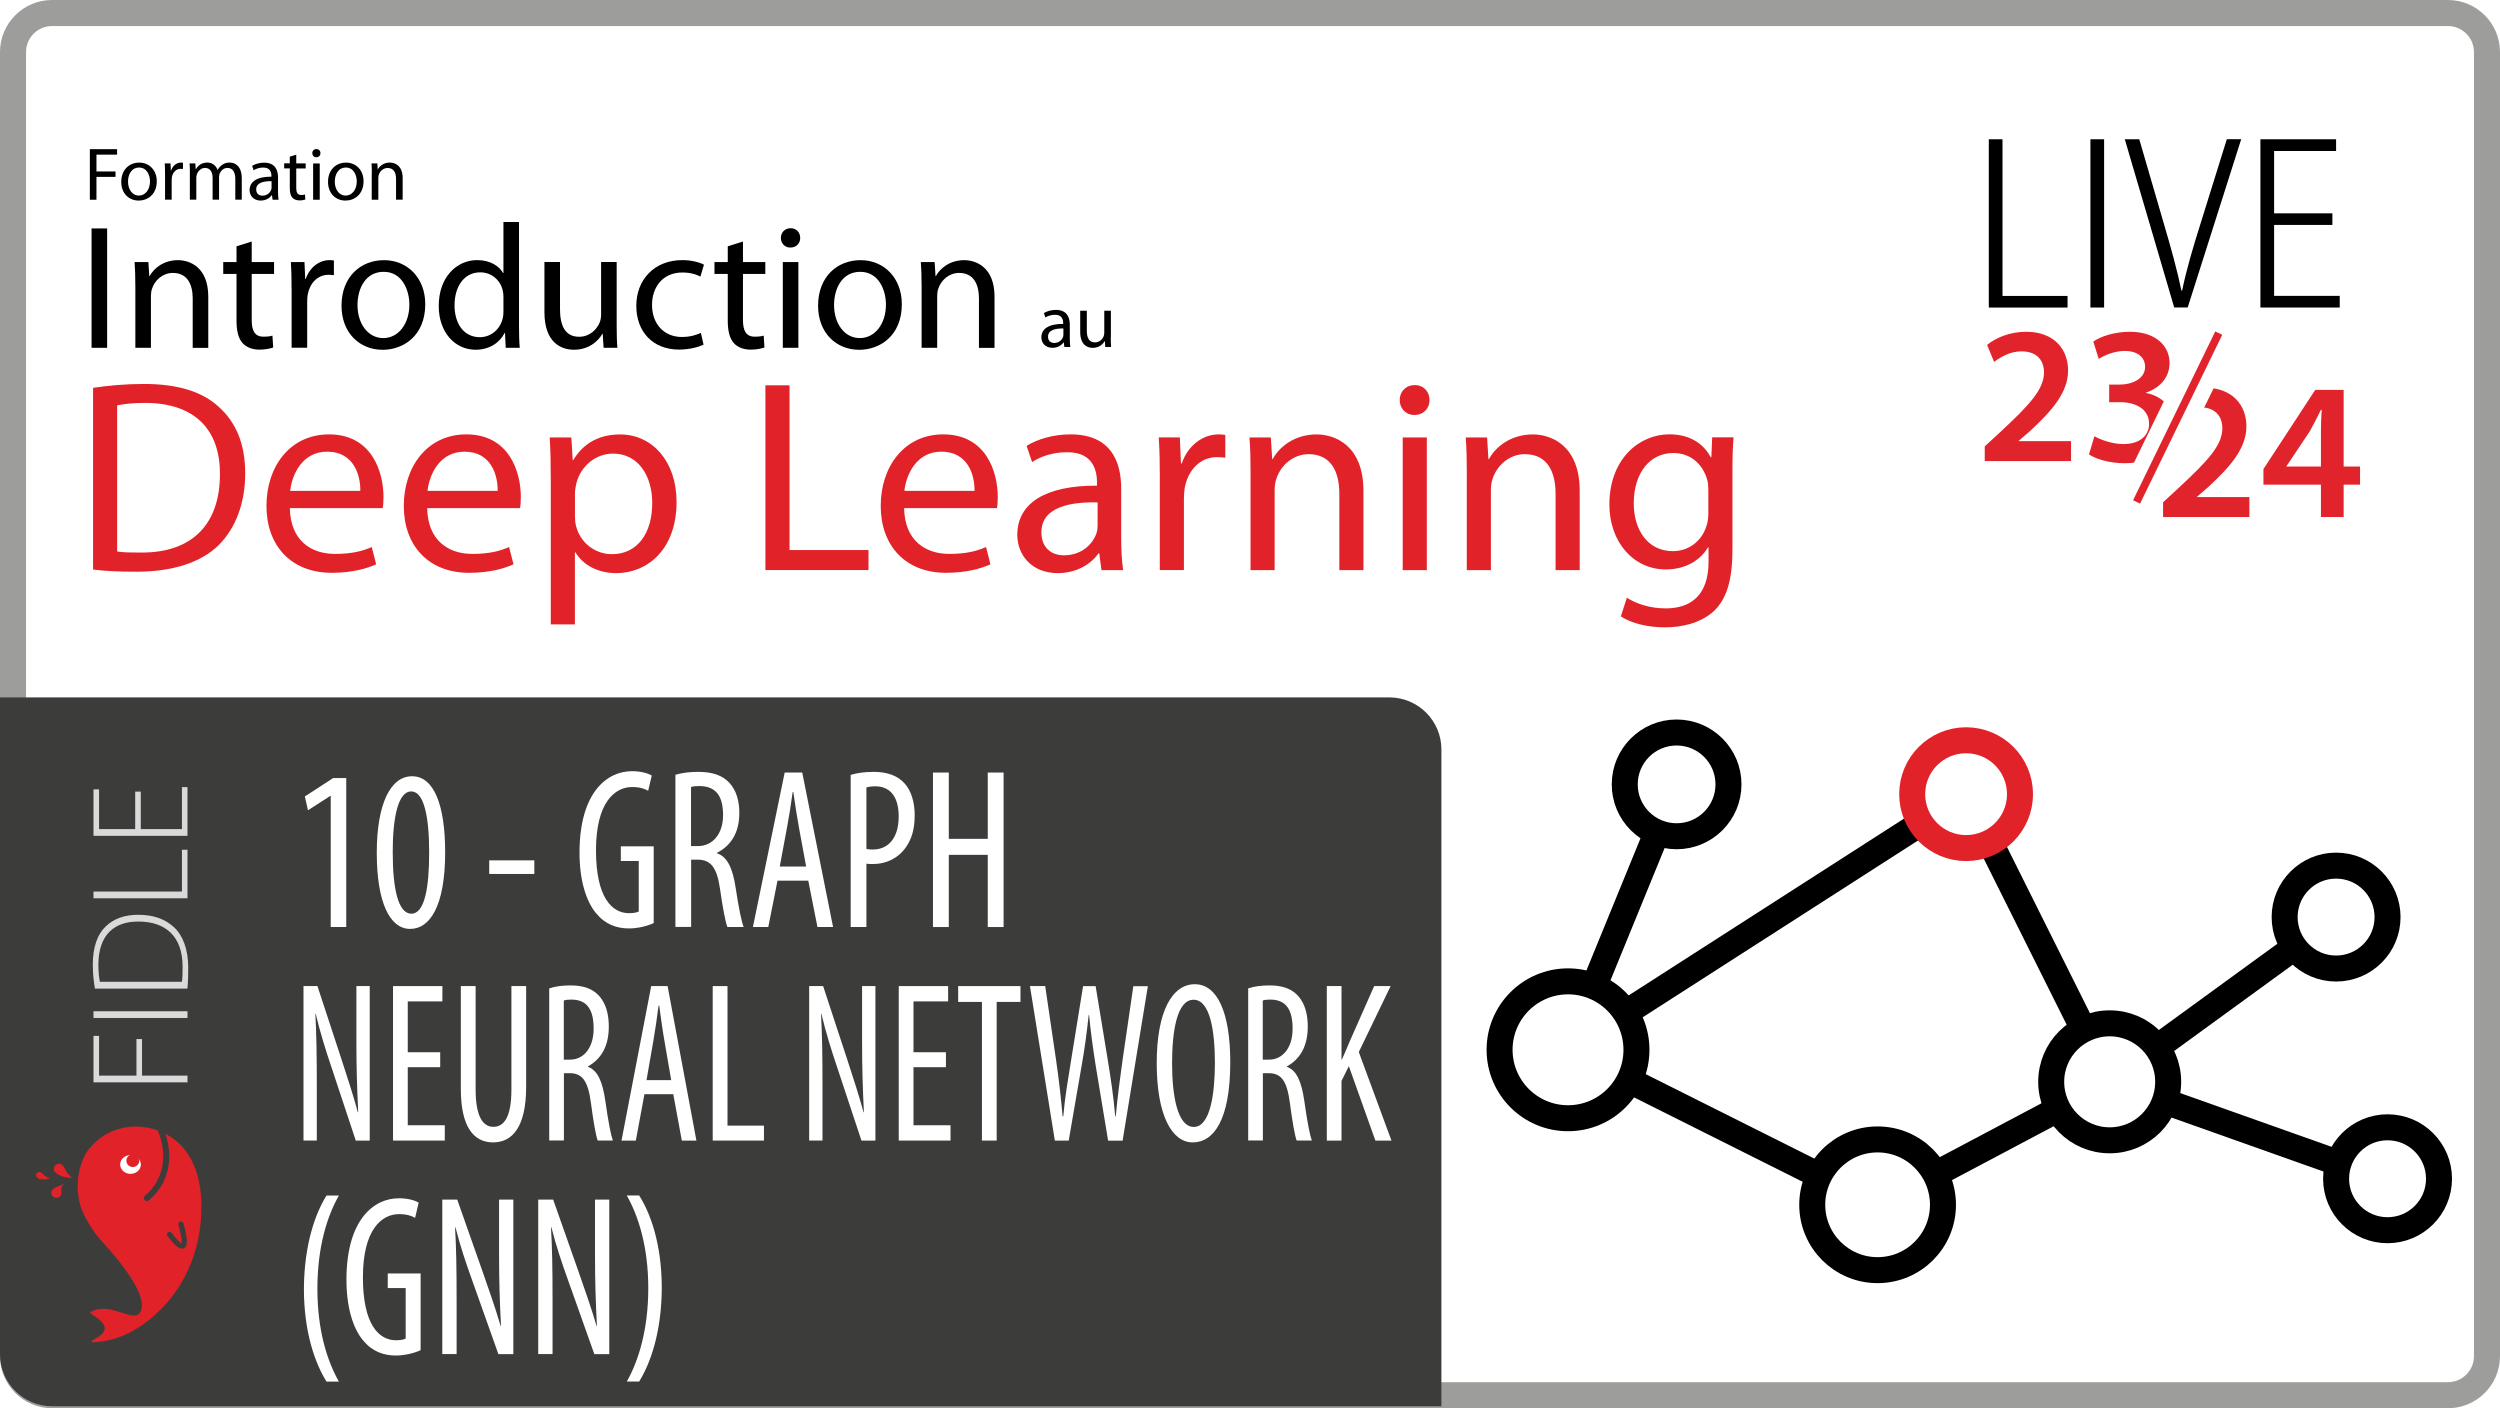 <?xml version="1.0" encoding="UTF-8"?>
<svg id="Calque_2" data-name="Calque 2" xmlns="http://www.w3.org/2000/svg" xmlns:xlink="http://www.w3.org/1999/xlink" viewBox="0 0 480 270.38">
  <defs>
    <style>
      .cls-1, .cls-2, .cls-3, .cls-4, .cls-5 {
        stroke-miterlimit: 10;
      }

      .cls-1, .cls-2, .cls-5 {
        stroke-width: 4.99px;
      }

      .cls-1, .cls-6, .cls-3, .cls-4 {
        fill: none;
      }

      .cls-1, .cls-5 {
        stroke: #000;
      }

      .cls-7, .cls-6, .cls-8, .cls-9, .cls-10, .cls-11, .cls-12, .cls-13 {
        stroke-width: 0px;
      }

      .cls-2 {
        stroke: #e12229;
      }

      .cls-2, .cls-10, .cls-5 {
        fill: #fff;
      }

      .cls-3 {
        stroke: #fff;
        stroke-width: 7.49px;
      }

      .cls-8 {
        fill: #3c3c3b;
      }

      .cls-9 {
        fill: #dadada;
      }

      .cls-14 {
        filter: url(#drop-shadow-2);
      }

      .cls-4 {
        stroke: #e1232b;
        stroke-width: 1.49px;
      }

      .cls-11 {
        fill: #e1232b;
      }

      .cls-12 {
        fill: #9d9d9c;
      }

      .cls-13 {
        fill: #e12229;
      }
    </style>
    <filter id="drop-shadow-2" filterUnits="userSpaceOnUse">
      <feOffset dx="1.85" dy="1.85"/>
      <feGaussianBlur result="blur" stdDeviation="1.85"/>
      <feFlood flood-color="#000" flood-opacity=".4"/>
      <feComposite in2="blur" operator="in"/>
      <feComposite in="SourceGraphic"/>
    </filter>
  </defs>
  <g id="Calque_1-2" data-name="Calque 1">
    <g>
      <g>
        <rect class="cls-10" x="2.5" y="2.5" width="475" height="265.38" rx="7.5" ry="7.5"/>
        <path class="cls-12" d="M470,5c2.76,0,5,2.24,5,5v250.38c0,2.76-2.24,5-5,5H10c-2.76,0-5-2.24-5-5V10c0-2.76,2.24-5,5-5h460M470,0H10C4.48,0,0,4.48,0,10v250.38c0,5.52,4.48,10,10,10h460c5.52,0,10-4.48,10-10V10c0-5.52-4.48-10-10-10h0Z"/>
      </g>
      <g>
        <path class="cls-8" d="M0,133.9h266.75c5.52,0,10,4.48,10,10v126.1H10C4.48,270,0,265.52,0,260v-126.1H0Z"/>
        <g>
          <g>
            <g>
              <path class="cls-6" d="M34.27,235.13c.68,2.5.65,3.34.59,3.6-.38-.19-1.22-1.08-1.89-2.02-.16-.22-.47-.27-.69-.12-.22.15-.28.46-.12.68.94,1.32,2.25,2.81,3.16,2.39.34-.16.57-.49.57-1.28,0-.72-.19-1.82-.65-3.51-.07-.26-.34-.41-.61-.34-.27.07-.42.34-.35.6Z"/>
              <path class="cls-13" d="M11.71,229.47c.27-.47-.31-1.47.55-2.07.45-.31-2.03.66-2.29,1.13s-.09,1.07.39,1.33c.48.26,1.09.09,1.35-.38Z"/>
              <path class="cls-13" d="M28.57,230.47c-.24.2-.61.17-.81-.06-.21-.24-.18-.59.06-.8,3.55-2.97,4.49-7.78,2.48-12.56-1.37-.49-2.79-.73-4.19-.76-3.8,0-7.31,1.81-9.42,4.88-.98,1.43-2.28,4.71-1.56,9.03.53,3.17,2.98,6.46,4.08,7.75.66.77,9.57,9.99,7.8,13.83-1.2,2.6-5.57-2.04-9.57.09-.11.06-.12.21-.02.28,1.49,1.08,3.28,2.14,2.48,3.59-.36.64-1.51,1.23-2.23,1.67-.15.09-.07.31.1.31,5.02-.17,8.71-2.55,11.05-4.46,4.05-3.31,8.76-9.12,9.71-18.51.89-9.67-2.42-14.82-6.77-17.06.49,1.46.74,2.9.74,4.3,0,3.3-1.35,6.32-3.93,8.48ZM35.23,234.88c.46,1.69.65,2.79.65,3.51,0,.79-.23,1.12-.57,1.28-.91.41-2.22-1.07-3.16-2.39-.16-.22-.1-.53.12-.68.23-.15.54-.1.69.12.67.94,1.51,1.83,1.89,2.02.06-.26.09-1.1-.59-3.6-.07-.26.09-.53.35-.6.27-.07.54.08.61.34Z"/>
              <path class="cls-13" d="M13.75,226.01c-.86-.6-1.28-1.6-1.54-2.07s-.87-.64-1.35-.38c-.48.26-.67.86-.39,1.33.73,1.22,3.74,1.44,3.29,1.13Z"/>
              <path class="cls-13" d="M9.44,226.2c-.67-.21-1.16-.76-1.44-1-.27-.24-.69-.24-.92.02-.24.25-.21.66.07.9.73.62,2.64.2,2.29.08Z"/>
            </g>
            <g>
              <ellipse class="cls-10" cx="25.06" cy="223.58" rx="1.99" ry="1.8"/>
              <ellipse class="cls-13" cx="25.5" cy="222.85" rx="1.24" ry="1.22"/>
            </g>
          </g>
          <g>
            <path class="cls-9" d="M17.95,207.81v-8.92h1.07v7.63h7.18v-7.02h1.07v7.02h8.73v1.29h-18.05Z"/>
            <path class="cls-9" d="M17.95,194.16h18.05v1.29h-18.05v-1.29Z"/>
            <path class="cls-9" d="M18.22,189.8c-.24-1.39-.4-2.92-.4-4.63,0-3.29.88-5.79,2.46-7.28,1.5-1.45,3.53-2.25,6.27-2.25s5.03.72,6.83,2.36c1.74,1.58,2.76,4.31,2.76,7.79,0,1.39-.03,2.71-.16,4.02h-17.75ZM34.93,188.51c.11-.72.13-1.77.13-2.92,0-5.78-3.24-8.65-8.46-8.65-4.58-.05-7.71,2.49-7.71,8.3,0,1.39.13,2.49.29,3.27h15.75Z"/>
            <path class="cls-9" d="M17.95,172.47v-1.29h16.98v-8.03h1.07v9.32h-18.05Z"/>
            <path class="cls-9" d="M27.03,151.99v7.2h7.9v-8.06h1.07v9.35h-18.05v-8.92h1.07v7.63h6.94v-7.2h1.07Z"/>
          </g>
        </g>
        <g id="Nouvelle_saison_" data-name="Nouvelle saison !" class="cls-14">
          <path class="cls-10" d="M61.64,150.97h-.08l-4.28,2.75-.6-2.65,5.43-3.53h2.52v28.6h-2.98v-25.17Z"/>
          <path class="cls-10" d="M83.62,161.79c0,10.42-2.97,14.71-6.72,14.71-4,0-6.41-5.29-6.41-14.6s2.59-14.71,6.78-14.71,6.35,5.5,6.35,14.6ZM73.56,161.84c-.02,6.91,1.04,11.74,3.57,11.74s3.42-4.88,3.42-11.74-.98-11.74-3.45-11.74-3.56,4.86-3.55,11.74Z"/>
          <path class="cls-10" d="M100.74,163.34v2.61h-8.66v-2.61h8.66Z"/>
          <path class="cls-10" d="M123.67,175.38c-1.12.54-3.05,1.03-4.73,1.03-2.34,0-4.52-.72-6.32-2.89-1.93-2.29-3.23-6.38-3.2-11.81.05-11.55,5.37-15.49,10.05-15.49,1.68,0,2.99.36,3.82.83l-.69,2.93c-.71-.41-1.66-.72-3.08-.72-3.33,0-6.94,2.96-6.94,12.14s3.13,12.08,6.35,12.08c1.01,0,1.61-.18,1.86-.33v-9.69h-3.44v-2.81h6.31v14.73Z"/>
          <path class="cls-10" d="M127.82,146.92c1.28-.41,2.88-.57,4.39-.57,2.63,0,4.61.61,6,2.12,1.33,1.47,1.89,3.45,1.89,5.78,0,3.8-1.61,6.27-4.29,7.64v.09c1.96.66,3,2.76,3.59,6.65.61,4.06,1.16,6.57,1.53,7.5h-3.12c-.37-.88-.9-3.69-1.42-7.34-.59-4.07-1.75-5.59-4.34-5.59h-1.2v12.92h-3.02v-29.22ZM130.84,160.6h1.29c2.89,0,4.85-2.38,4.85-5.93s-1.25-5.57-4.54-5.6c-.62,0-1.2.04-1.61.18v11.34Z"/>
          <path class="cls-10" d="M147.43,167.24l-1.77,8.9h-2.95l6.1-29.66h3.37l5.92,29.66h-3l-1.76-8.9h-5.92ZM152.93,164.53l-1.39-7.54c-.39-2.1-.75-4.54-1.07-6.76h-.13c-.3,2.25-.7,4.78-1.08,6.79l-1.4,7.51h5.07Z"/>
          <path class="cls-10" d="M161.48,146.92c1.22-.35,2.65-.57,4.42-.57,2.45,0,4.53.66,5.9,2.18,1.29,1.41,1.97,3.57,1.97,6.15,0,2.72-.6,4.54-1.62,6.04-1.47,2.22-3.93,3.32-6.3,3.32-.53,0-.93,0-1.35-.06v12.16h-3.02v-29.22ZM164.5,161.15c.35.08.7.11,1.21.11,2.98,0,4.99-2.18,4.99-6.37,0-3.05-1.12-5.77-4.51-5.77-.7,0-1.27.09-1.69.22v11.81Z"/>
          <path class="cls-10" d="M180.32,146.48v12.73h7.48v-12.73h3.04v29.66h-3.04v-13.86h-7.48v13.86h-3.04v-29.66h3.04Z"/>
          <path class="cls-10" d="M56.42,217.14v-29.66h2.68l4.57,13.91c1.04,3.19,2.33,7.11,3.19,10.32h.07c-.23-4.67-.35-8.49-.35-13.62v-10.61h2.56v29.66h-2.68l-4.73-14.27c-1.01-3-2.08-6.36-2.96-10.07h-.07c.21,3.97.28,7.73.28,14.06v10.27h-2.56Z"/>
          <path class="cls-10" d="M82.67,203.05h-6.23v11.15h7.11v2.94h-9.94v-29.66h9.48v2.94h-6.65v9.76h6.23v2.86Z"/>
          <path class="cls-10" d="M89.47,187.48v19.87c0,5.36,1.51,7.15,3.4,7.15,2.1,0,3.47-1.93,3.47-7.15v-19.87h2.83v19.35c0,7.71-2.66,10.66-6.35,10.66s-6.19-2.92-6.19-10.26v-19.75h2.83Z"/>
          <path class="cls-10" d="M103.58,187.92c1.2-.41,2.68-.57,4.1-.57,2.45,0,4.3.61,5.6,2.12,1.24,1.47,1.76,3.45,1.76,5.78,0,3.8-1.5,6.27-4,7.64v.09c1.83.66,2.8,2.76,3.35,6.65.57,4.06,1.08,6.57,1.43,7.5h-2.91c-.35-.88-.84-3.69-1.32-7.34-.55-4.07-1.63-5.59-4.05-5.59h-1.12v12.92h-2.82v-29.22ZM106.4,201.6h1.2c2.7,0,4.53-2.38,4.53-5.93s-1.17-5.57-4.23-5.6c-.58,0-1.12.04-1.5.18v11.34Z"/>
          <path class="cls-10" d="M121.88,208.24l-1.65,8.9h-2.75l5.7-29.66h3.15l5.53,29.66h-2.8l-1.64-8.9h-5.53ZM127.02,205.53l-1.3-7.54c-.37-2.1-.7-4.54-1-6.76h-.13c-.28,2.25-.65,4.78-1,6.79l-1.31,7.51h4.74Z"/>
          <path class="cls-10" d="M135,187.48h2.83v26.79h7v2.87h-9.84v-29.66Z"/>
          <path class="cls-10" d="M153.51,217.14v-29.66h2.68l4.57,13.91c1.04,3.19,2.33,7.11,3.19,10.32h.07c-.23-4.67-.35-8.49-.35-13.62v-10.61h2.56v29.66h-2.68l-4.73-14.27c-1.01-3-2.08-6.36-2.96-10.07h-.07c.21,3.97.28,7.73.28,14.06v10.27h-2.56Z"/>
          <path class="cls-10" d="M179.77,203.05h-6.23v11.15h7.11v2.94h-9.94v-29.66h9.48v2.94h-6.65v9.76h6.23v2.86Z"/>
          <path class="cls-10" d="M186.68,190.52h-4.56v-3.04h11.96v3.04h-4.57v26.62h-2.83v-26.62Z"/>
          <path class="cls-10" d="M200.68,217.14l-4.78-29.66h2.93l2.1,14.31c.54,3.72.92,7.06,1.24,10.7h.13c.32-3.76.89-6.96,1.5-10.76l2.3-14.24h2.41l2.3,13.97c.56,3.5,1.11,6.88,1.46,11.04h.1c.41-4.28.85-7.51,1.32-10.88l2.06-14.12h2.79l-4.85,29.66h-2.78l-2.39-14.43c-.5-3.15-.96-6.48-1.27-9.74h-.07c-.35,3.36-.78,6.55-1.37,9.86l-2.47,14.3h-2.67Z"/>
          <path class="cls-10" d="M234.36,202.11c0,11.1-3.19,15.38-7.21,15.38s-6.91-5.24-6.91-15.21,2.97-15.16,7.32-15.16,6.8,5.5,6.8,14.98ZM223.19,202.31c0,6.1.99,12.21,4.17,12.21s4.05-6.47,4.05-12.3-.85-12.12-4.09-12.12-4.13,6.19-4.13,12.21Z"/>
          <path class="cls-10" d="M237.78,187.92c1.2-.41,2.68-.57,4.1-.57,2.45,0,4.3.61,5.6,2.12,1.24,1.47,1.76,3.45,1.76,5.78,0,3.8-1.5,6.27-4,7.64v.09c1.83.66,2.8,2.76,3.35,6.65.57,4.06,1.08,6.57,1.43,7.5h-2.91c-.35-.88-.84-3.69-1.32-7.34-.55-4.07-1.63-5.59-4.05-5.59h-1.12v12.92h-2.82v-29.22ZM240.6,201.6h1.2c2.7,0,4.53-2.38,4.53-5.93s-1.17-5.57-4.23-5.6c-.58,0-1.12.04-1.5.18v11.34Z"/>
          <path class="cls-10" d="M252.9,187.48h2.82v14.1h.08c.56-1.24,1.05-2.44,1.54-3.59l4.65-10.51h3.16l-6.11,12.66,6.27,17h-3.09l-5.09-14.29-1.41,2.83v11.46h-2.82v-29.66Z"/>
          <path class="cls-10" d="M63.22,227.69c-2.25,3.94-4.13,9.88-4.13,17.89s1.87,13.84,4.13,17.84h-2.38c-2.08-3.33-4.34-9.25-4.34-17.85.06-8.66,2.27-14.57,4.34-17.88h2.38Z"/>
          <path class="cls-10" d="M78.92,257.38c-1.12.54-3.05,1.03-4.73,1.03-2.34,0-4.52-.72-6.32-2.89-1.93-2.29-3.23-6.38-3.2-11.81.05-11.55,5.37-15.49,10.05-15.49,1.68,0,2.99.36,3.82.83l-.69,2.93c-.71-.41-1.66-.72-3.08-.72-3.33,0-6.94,2.96-6.94,12.14s3.13,12.08,6.35,12.08c1.01,0,1.61-.18,1.86-.33v-9.69h-3.44v-2.81h6.31v14.73Z"/>
          <path class="cls-10" d="M83.07,258.14v-29.66h2.87l4.9,13.91c1.12,3.19,2.49,7.11,3.42,10.32h.08c-.24-4.67-.37-8.49-.37-13.62v-10.61h2.74v29.66h-2.87l-5.07-14.27c-1.08-3-2.23-6.36-3.17-10.07h-.08c.23,3.97.3,7.73.3,14.06v10.27h-2.74Z"/>
          <path class="cls-10" d="M101.49,258.14v-29.66h2.87l4.9,13.91c1.12,3.19,2.49,7.11,3.42,10.32h.08c-.24-4.67-.37-8.49-.37-13.62v-10.61h2.74v29.66h-2.87l-5.07-14.27c-1.08-3-2.23-6.36-3.17-10.07h-.08c.23,3.97.3,7.73.3,14.06v10.27h-2.74Z"/>
          <path class="cls-10" d="M118.49,263.42c2.25-3.97,4.13-9.99,4.13-17.91s-1.87-13.86-4.13-17.83h2.38c2.08,3.27,4.34,9.13,4.34,17.84-.06,8.68-2.27,14.52-4.34,17.89h-2.38Z"/>
        </g>
      </g>
      <g>
        <g>
          <path class="cls-7" d="M17.25,28.64h5.23v1.05h-3.96v3.23h3.66v1.04h-3.66v4.39h-1.27v-9.71Z"/>
          <path class="cls-7" d="M26.62,38.51c-1.87,0-3.34-1.38-3.34-3.59,0-2.33,1.54-3.7,3.46-3.7s3.36,1.46,3.36,3.57c0,2.59-1.8,3.72-3.46,3.72h-.01ZM26.68,37.55c1.21,0,2.12-1.14,2.12-2.72,0-1.18-.59-2.66-2.09-2.66s-2.13,1.38-2.13,2.71c0,1.53.86,2.68,2.09,2.68h.01Z"/>
          <path class="cls-7" d="M31.69,33.55c0-.82-.01-1.53-.06-2.18h1.11l.06,1.37h.04c.32-.94,1.09-1.53,1.94-1.53.13,0,.23.01.35.03v1.2c-.13-.01-.26-.03-.43-.03-.89,0-1.53.68-1.7,1.61-.03.19-.04.39-.04.59v3.73h-1.27v-4.8Z"/>
          <path class="cls-7" d="M36.46,33.26c0-.74-.03-1.31-.06-1.89h1.11l.06,1.12h.04c.39-.66,1.04-1.28,2.2-1.28.94,0,1.66.58,1.96,1.4h.03c.22-.4.5-.69.79-.91.42-.32.86-.49,1.53-.49.94,0,2.3.61,2.3,3.03v4.1h-1.24v-3.95c0-1.35-.5-2.15-1.51-2.15-.73,0-1.28.53-1.51,1.14-.06.19-.1.42-.1.63v4.32h-1.24v-4.19c0-1.11-.49-1.9-1.46-1.9-.78,0-1.37.63-1.57,1.27-.07.19-.1.4-.1.62v4.21h-1.24v-5.08Z"/>
          <path class="cls-7" d="M53.38,36.68c0,.61.03,1.2.1,1.67h-1.14l-.12-.88h-.04c-.38.55-1.14,1.04-2.13,1.04-1.41,0-2.13-.99-2.13-2,0-1.68,1.5-2.61,4.19-2.59v-.14c0-.58-.16-1.63-1.58-1.61-.66,0-1.34.19-1.83.52l-.29-.85c.58-.36,1.43-.61,2.3-.61,2.15,0,2.67,1.46,2.67,2.85v2.61ZM52.14,34.79c-1.38-.03-2.95.22-2.95,1.57,0,.83.55,1.21,1.18,1.21.92,0,1.51-.58,1.71-1.17.04-.13.06-.27.06-.4v-1.21Z"/>
          <path class="cls-7" d="M56.88,29.7v1.67h1.81v.97h-1.81v3.75c0,.86.24,1.35.95,1.35.35,0,.55-.03.73-.09l.06.96c-.24.09-.63.17-1.12.17-.59,0-1.07-.2-1.37-.53-.35-.39-.49-1.01-.49-1.83v-3.79h-1.08v-.97h1.08v-1.28l1.24-.39Z"/>
          <path class="cls-7" d="M60.72,30.19c-.46,0-.76-.36-.76-.78,0-.45.32-.79.79-.79s.78.35.78.79c0,.42-.3.78-.79.78h-.01ZM60.12,38.35v-6.97h1.27v6.97h-1.27Z"/>
          <path class="cls-7" d="M66.32,38.51c-1.87,0-3.34-1.38-3.34-3.59,0-2.33,1.54-3.7,3.46-3.7s3.36,1.46,3.36,3.57c0,2.59-1.8,3.72-3.46,3.72h-.01ZM66.38,37.55c1.21,0,2.12-1.14,2.12-2.72,0-1.18-.59-2.66-2.09-2.66s-2.13,1.38-2.13,2.71c0,1.53.86,2.68,2.09,2.68h.01Z"/>
          <path class="cls-7" d="M71.39,33.26c0-.74-.01-1.31-.06-1.89h1.12l.07,1.14h.03c.35-.65,1.15-1.3,2.3-1.3.97,0,2.46.58,2.46,2.97v4.16h-1.27v-4.02c0-1.12-.42-2.07-1.61-2.07-.82,0-1.47.59-1.7,1.3-.06.16-.09.39-.09.59v4.21h-1.27v-5.08Z"/>
        </g>
        <g>
          <path class="cls-7" d="M20.57,43.86v22.92h-2.99v-22.92h2.99Z"/>
          <path class="cls-7" d="M25.98,54.78c0-1.73-.03-3.09-.14-4.46h2.65l.17,2.69h.07c.82-1.53,2.72-3.06,5.44-3.06,2.28,0,5.82,1.36,5.82,7.01v9.83h-2.99v-9.49c0-2.65-.99-4.9-3.81-4.9-1.94,0-3.47,1.39-4.01,3.06-.14.38-.2.92-.2,1.39v9.93h-2.99v-12.01Z"/>
          <path class="cls-7" d="M48.33,46.37v3.95h4.29v2.28h-4.29v8.84c0,2.04.58,3.2,2.25,3.2.82,0,1.29-.07,1.73-.2l.14,2.28c-.58.2-1.5.41-2.65.41-1.39,0-2.52-.48-3.23-1.26-.82-.92-1.16-2.38-1.16-4.32v-8.95h-2.55v-2.28h2.55v-3.03l2.92-.92Z"/>
          <path class="cls-7" d="M55.98,55.46c0-1.94-.03-3.6-.14-5.14h2.62l.14,3.23h.1c.75-2.21,2.58-3.61,4.59-3.61.31,0,.54.03.82.07v2.82c-.31-.03-.61-.07-1.02-.07-2.11,0-3.61,1.6-4.01,3.81-.07.44-.1.92-.1,1.39v8.81h-2.99v-11.33Z"/>
          <path class="cls-7" d="M73.46,67.16c-4.42,0-7.89-3.26-7.89-8.47,0-5.51,3.64-8.74,8.16-8.74s7.92,3.44,7.92,8.44c0,6.12-4.25,8.77-8.16,8.77h-.03ZM73.6,64.91c2.86,0,5-2.69,5-6.43,0-2.79-1.39-6.29-4.93-6.29s-5.03,3.26-5.03,6.39c0,3.6,2.04,6.33,4.93,6.33h.03Z"/>
          <path class="cls-7" d="M99.65,42.63v19.9c0,1.46.03,3.13.14,4.25h-2.69l-.14-2.86h-.07c-.92,1.84-2.89,3.23-5.58,3.23-3.98,0-7.07-3.37-7.07-8.37-.03-5.51,3.4-8.84,7.38-8.84,2.55,0,4.25,1.19,4.97,2.48h.07v-9.8h2.99ZM96.66,57.02c0-.41-.03-.88-.14-1.29-.44-1.87-2.07-3.44-4.32-3.44-3.09,0-4.93,2.72-4.93,6.33,0,3.37,1.67,6.12,4.86,6.12,2.01,0,3.84-1.36,4.39-3.61.1-.37.14-.78.14-1.26v-2.86Z"/>
          <path class="cls-7" d="M118.4,62.26c0,1.73.03,3.23.14,4.52h-2.65l-.17-2.69h-.07c-.75,1.33-2.52,3.06-5.44,3.06-2.58,0-5.68-1.46-5.68-7.21v-9.63h2.99v9.08c0,3.13.99,5.27,3.67,5.27,2.01,0,3.4-1.39,3.95-2.75.17-.41.27-.95.27-1.53v-10.07h2.99v11.94Z"/>
          <path class="cls-7" d="M135.1,66.17c-.78.37-2.52.95-4.73.95-4.97,0-8.2-3.37-8.2-8.4s3.47-8.78,8.84-8.78c1.77,0,3.33.44,4.15.88l-.68,2.28c-.71-.37-1.84-.78-3.47-.78-3.78,0-5.82,2.82-5.82,6.22,0,3.81,2.45,6.16,5.71,6.16,1.7,0,2.82-.41,3.67-.78l.51,2.24Z"/>
          <path class="cls-7" d="M142.65,46.37v3.95h4.29v2.28h-4.29v8.84c0,2.04.58,3.2,2.25,3.2.82,0,1.29-.07,1.73-.2l.14,2.28c-.58.2-1.5.41-2.65.41-1.39,0-2.52-.48-3.23-1.26-.82-.92-1.16-2.38-1.16-4.32v-8.95h-2.55v-2.28h2.55v-3.03l2.92-.92Z"/>
          <path class="cls-7" d="M151.73,47.53c-1.09,0-1.8-.85-1.8-1.84,0-1.05.75-1.87,1.87-1.87s1.84.82,1.84,1.87c0,.99-.71,1.84-1.87,1.84h-.03ZM150.3,66.78v-16.46h2.99v16.46h-2.99Z"/>
          <path class="cls-7" d="M164.96,67.16c-4.42,0-7.89-3.26-7.89-8.47,0-5.51,3.64-8.74,8.16-8.74s7.92,3.44,7.92,8.44c0,6.12-4.25,8.77-8.16,8.77h-.03ZM165.1,64.91c2.86,0,5-2.69,5-6.43,0-2.79-1.39-6.29-4.93-6.29s-5.03,3.26-5.03,6.39c0,3.6,2.04,6.33,4.93,6.33h.03Z"/>
          <path class="cls-7" d="M176.94,54.78c0-1.73-.03-3.09-.14-4.46h2.65l.17,2.69h.07c.82-1.53,2.72-3.06,5.44-3.06,2.28,0,5.82,1.36,5.82,7.01v9.83h-2.99v-9.49c0-2.65-.99-4.9-3.81-4.9-1.94,0-3.47,1.39-4.01,3.06-.14.38-.2.92-.2,1.39v9.93h-2.99v-12.01Z"/>
        </g>
        <g>
          <path class="cls-7" d="M205.4,64.95c0,.61.03,1.2.1,1.67h-1.14l-.12-.88h-.04c-.38.55-1.14,1.04-2.13,1.04-1.41,0-2.13-.99-2.13-2,0-1.68,1.5-2.61,4.19-2.59v-.14c0-.58-.16-1.63-1.58-1.61-.66,0-1.34.19-1.83.52l-.29-.85c.58-.36,1.43-.61,2.3-.61,2.15,0,2.67,1.46,2.67,2.85v2.61ZM204.17,63.07c-1.38-.03-2.95.22-2.95,1.57,0,.83.55,1.21,1.18,1.21.92,0,1.51-.58,1.71-1.17.04-.13.06-.27.06-.4v-1.21Z"/>
          <path class="cls-7" d="M213.27,64.71c0,.73.01,1.37.06,1.92h-1.12l-.07-1.14h-.03c-.32.56-1.07,1.3-2.3,1.3-1.09,0-2.41-.62-2.41-3.05v-4.08h1.27v3.85c0,1.33.42,2.23,1.56,2.23.85,0,1.44-.59,1.67-1.17.07-.17.12-.4.12-.65v-4.26h1.27v5.06Z"/>
        </g>
        <g>
          <path class="cls-13" d="M17.87,74.46c2.84-.42,6.16-.74,9.79-.74,6.58,0,11.26,1.53,14.37,4.42,3.21,2.89,5.05,7,5.05,12.74s-1.84,10.53-5.1,13.79c-3.37,3.32-8.84,5.1-15.74,5.1-3.32,0-6-.11-8.37-.42v-34.89ZM22.5,105.88c1.16.21,2.84.21,4.63.21,9.79.05,15.1-5.47,15.1-15.05.05-8.37-4.68-13.68-14.37-13.68-2.37,0-4.16.21-5.37.47v28.05Z"/>
          <path class="cls-13" d="M55.65,97.56c.11,6.21,4.05,8.79,8.68,8.79,3.32,0,5.37-.58,7.05-1.32l.84,3.32c-1.63.74-4.47,1.63-8.53,1.63-7.79,0-12.53-5.21-12.53-12.84s4.58-13.74,12-13.74c8.31,0,10.47,7.32,10.47,12,0,.95-.05,1.63-.16,2.16h-17.84ZM69.18,94.25c.05-2.95-1.21-7.53-6.37-7.53-4.74,0-6.74,4.32-7.1,7.53h13.47Z"/>
          <path class="cls-13" d="M82.02,97.56c.11,6.21,4.05,8.79,8.68,8.79,3.32,0,5.37-.58,7.05-1.32l.84,3.32c-1.63.74-4.47,1.63-8.53,1.63-7.79,0-12.53-5.21-12.53-12.84s4.58-13.74,12-13.74c8.31,0,10.47,7.32,10.47,12,0,.95-.05,1.63-.16,2.16h-17.84ZM95.55,94.25c.05-2.95-1.21-7.53-6.37-7.53-4.74,0-6.74,4.32-7.1,7.53h13.47Z"/>
          <path class="cls-13" d="M105.75,92.3c0-3.26-.05-5.89-.21-8.31h4.16l.26,4.37h.1c1.84-3.16,4.89-4.95,9-4.95,6.21,0,10.84,5.21,10.84,12.95,0,9.16-5.63,13.68-11.58,13.68-3.42,0-6.32-1.47-7.84-4h-.1v13.84h-4.63v-27.58ZM110.39,99.09c0,.63.05,1.32.21,1.89.79,3.21,3.63,5.42,6.89,5.42,4.89,0,7.74-4,7.74-9.84,0-5.11-2.63-9.47-7.53-9.47-3.16,0-6.16,2.21-7.05,5.74-.11.58-.26,1.26-.26,1.84v4.42Z"/>
          <path class="cls-13" d="M146.96,73.98h4.63v31.63h15.16v3.84h-19.79v-35.47Z"/>
          <path class="cls-13" d="M173.59,97.56c.11,6.21,4.05,8.79,8.68,8.79,3.32,0,5.37-.58,7.05-1.32l.84,3.32c-1.63.74-4.47,1.63-8.53,1.63-7.79,0-12.53-5.21-12.53-12.84s4.58-13.74,12-13.74c8.31,0,10.47,7.32,10.47,12,0,.95-.05,1.63-.16,2.16h-17.84ZM187.11,94.25c.05-2.95-1.21-7.53-6.37-7.53-4.74,0-6.74,4.32-7.1,7.53h13.47Z"/>
          <path class="cls-13" d="M215.27,103.35c0,2.21.11,4.37.37,6.11h-4.16l-.42-3.21h-.16c-1.37,2-4.16,3.79-7.79,3.79-5.16,0-7.79-3.63-7.79-7.32,0-6.16,5.47-9.53,15.31-9.47v-.53c0-2.11-.58-5.95-5.79-5.89-2.42,0-4.89.68-6.68,1.89l-1.05-3.11c2.1-1.32,5.21-2.21,8.42-2.21,7.84,0,9.74,5.32,9.74,10.42v9.53ZM210.74,96.46c-5.05-.11-10.79.79-10.79,5.74,0,3.05,2,4.42,4.32,4.42,3.37,0,5.53-2.11,6.26-4.26.16-.47.21-1,.21-1.47v-4.42Z"/>
          <path class="cls-13" d="M222.69,91.93c0-3-.05-5.58-.21-7.95h4.05l.21,5h.16c1.16-3.42,4-5.58,7.1-5.58.47,0,.84.05,1.26.11v4.37c-.47-.05-.95-.11-1.58-.11-3.26,0-5.58,2.47-6.21,5.89-.1.68-.16,1.42-.16,2.16v13.63h-4.63v-17.53Z"/>
          <path class="cls-13" d="M240.11,90.88c0-2.68-.05-4.79-.21-6.89h4.1l.26,4.16h.1c1.26-2.37,4.21-4.74,8.42-4.74,3.53,0,9,2.11,9,10.84v15.21h-4.63v-14.68c0-4.1-1.53-7.58-5.89-7.58-3,0-5.37,2.16-6.21,4.74-.21.58-.32,1.42-.32,2.16v15.37h-4.63v-18.58Z"/>
          <path class="cls-13" d="M271.53,79.67c-1.68,0-2.79-1.32-2.79-2.84,0-1.63,1.16-2.89,2.89-2.89s2.84,1.26,2.84,2.89c0,1.53-1.11,2.84-2.89,2.84h-.05ZM269.32,109.46v-25.47h4.63v25.47h-4.63Z"/>
          <path class="cls-13" d="M281.63,90.88c0-2.68-.05-4.79-.21-6.89h4.1l.26,4.16h.1c1.26-2.37,4.21-4.74,8.42-4.74,3.53,0,9,2.11,9,10.84v15.21h-4.63v-14.68c0-4.1-1.53-7.58-5.89-7.58-3,0-5.37,2.16-6.21,4.74-.21.58-.32,1.42-.32,2.16v15.37h-4.63v-18.58Z"/>
          <path class="cls-13" d="M332.62,105.72c0,5.89-1.21,9.42-3.63,11.68-2.53,2.26-6.1,3.05-9.32,3.05s-6.42-.74-8.47-2.11l1.16-3.58c1.68,1.1,4.32,2.05,7.47,2.05,4.74,0,8.21-2.47,8.21-8.95v-2.79h-.1c-1.37,2.37-4.16,4.26-8.1,4.26-6.32,0-10.84-5.37-10.84-12.47,0-8.63,5.63-13.47,11.53-13.47,4.42,0,6.79,2.26,7.95,4.42h.1l.16-3.84h4.1c-.16,1.79-.21,3.89-.21,6.95v14.79ZM327.99,93.98c0-.74-.05-1.42-.26-2.05-.84-2.74-3.05-4.95-6.47-4.95-4.42,0-7.58,3.74-7.58,9.68,0,4.95,2.58,9.16,7.53,9.16,2.89,0,5.47-1.79,6.42-4.79.26-.74.37-1.63.37-2.47v-4.58Z"/>
        </g>
      </g>
      <g>
        <g>
          <path class="cls-7" d="M381.85,26.74h2.63v30.08h12.49v2.23h-15.12V26.74Z"/>
          <path class="cls-7" d="M403.99,26.74v32.3h-2.63V26.74h2.63Z"/>
          <path class="cls-7" d="M417.45,59.04l-9.49-32.3h2.78l4.81,16.52c1.26,4.27,2.49,8.67,3.28,12.54h.14c.79-3.9,2.09-8.31,3.44-12.57l5.14-16.5h2.76l-10.27,32.3h-2.59Z"/>
          <path class="cls-7" d="M447.82,43.19h-11.19v13.61h12.6v2.25h-15.23V26.74h14.53v2.25h-11.9v11.97h11.19v2.23Z"/>
        </g>
        <g>
          <g>
            <path class="cls-11" d="M381.07,88.53v-2.82l2.89-2.67c5.75-5.33,8.45-8.26,8.49-11.49,0-2.18-1.16-4.09-4.36-4.09-2.14,0-3.98,1.09-5.22,2.03l-1.35-3.27c1.76-1.43,4.43-2.52,7.51-2.52,5.41,0,8.04,3.42,8.04,7.4,0,4.28-3.08,7.74-7.32,11.68l-2.14,1.84v.08h10.03v3.83h-16.56Z"/>
            <path class="cls-11" d="M402.14,83.76c.94.56,3.23,1.5,5.56,1.5,3.53,0,4.96-1.99,4.92-3.91,0-2.89-2.7-4.13-5.52-4.13h-2.14v-3.38h2.06c2.14,0,4.84-.98,4.84-3.42,0-1.65-1.24-3.04-3.91-3.04-1.99,0-3.98.86-4.99,1.54l-1.05-3.34c1.39-.98,4.09-1.88,7.02-1.88,5.03,0,7.62,2.78,7.62,5.97,0,2.55-1.5,4.66-4.51,5.71v.08c2.97.53,5.37,2.78,5.37,6.08,0,4.13-3.45,7.4-9.5,7.4-2.97,0-5.52-.83-6.83-1.69l1.05-3.49Z"/>
          </g>
          <g>
            <path class="cls-11" d="M415.31,99.26v-2.82l2.89-2.67c5.75-5.33,8.45-8.26,8.49-11.49,0-2.18-1.16-4.09-4.36-4.09-2.14,0-3.98,1.09-5.22,2.03l-1.35-3.27c1.76-1.43,4.43-2.52,7.51-2.52,5.41,0,8.04,3.42,8.04,7.4,0,4.28-3.08,7.74-7.32,11.68l-2.14,1.84v.08h10.03v3.83h-16.56Z"/>
            <path class="cls-11" d="M445.62,99.26v-6.2h-11.04v-3l9.95-15.21h5.45v14.72h3.15v3.49h-3.15v6.2h-4.36ZM445.62,89.57v-6.65c0-1.39.04-2.82.15-4.24h-.15c-.75,1.54-1.39,2.78-2.14,4.13l-4.47,6.68-.04.08h6.65Z"/>
          </g>
          <g>
            <line class="cls-3" x1="410.22" y1="96.37" x2="426" y2="63.96"/>
            <line class="cls-4" x1="410.22" y1="96.37" x2="426" y2="63.96"/>
          </g>
        </g>
      </g>
      <g>
        <line class="cls-1" x1="405.06" y1="207.71" x2="448.53" y2="176.08"/>
        <line class="cls-1" x1="405.06" y1="207.71" x2="459.15" y2="226.92"/>
        <line class="cls-1" x1="360.5" y1="231.32" x2="405.06" y2="207.71"/>
        <line class="cls-5" x1="321.91" y1="150.6" x2="301.06" y2="201.56"/>
        <line class="cls-5" x1="301.06" y1="201.56" x2="360.5" y2="231.32"/>
        <line class="cls-5" x1="377.49" y1="152.48" x2="301.06" y2="201.56"/>
        <line class="cls-5" x1="377.49" y1="152.48" x2="405.06" y2="207.71"/>
        <circle class="cls-5" cx="321.91" cy="150.6" r="9.96"/>
        <circle class="cls-5" cx="301.06" cy="201.56" r="13.14"/>
        <circle class="cls-5" cx="405.06" cy="207.71" r="11.23"/>
        <circle class="cls-5" cx="360.5" cy="231.32" r="12.55"/>
        <circle class="cls-2" cx="377.49" cy="152.48" r="10.35"/>
        <circle class="cls-5" cx="458.41" cy="226.32" r="9.88"/>
        <circle class="cls-5" cx="448.53" cy="176.08" r="9.88"/>
      </g>
    </g>
  </g>
</svg>